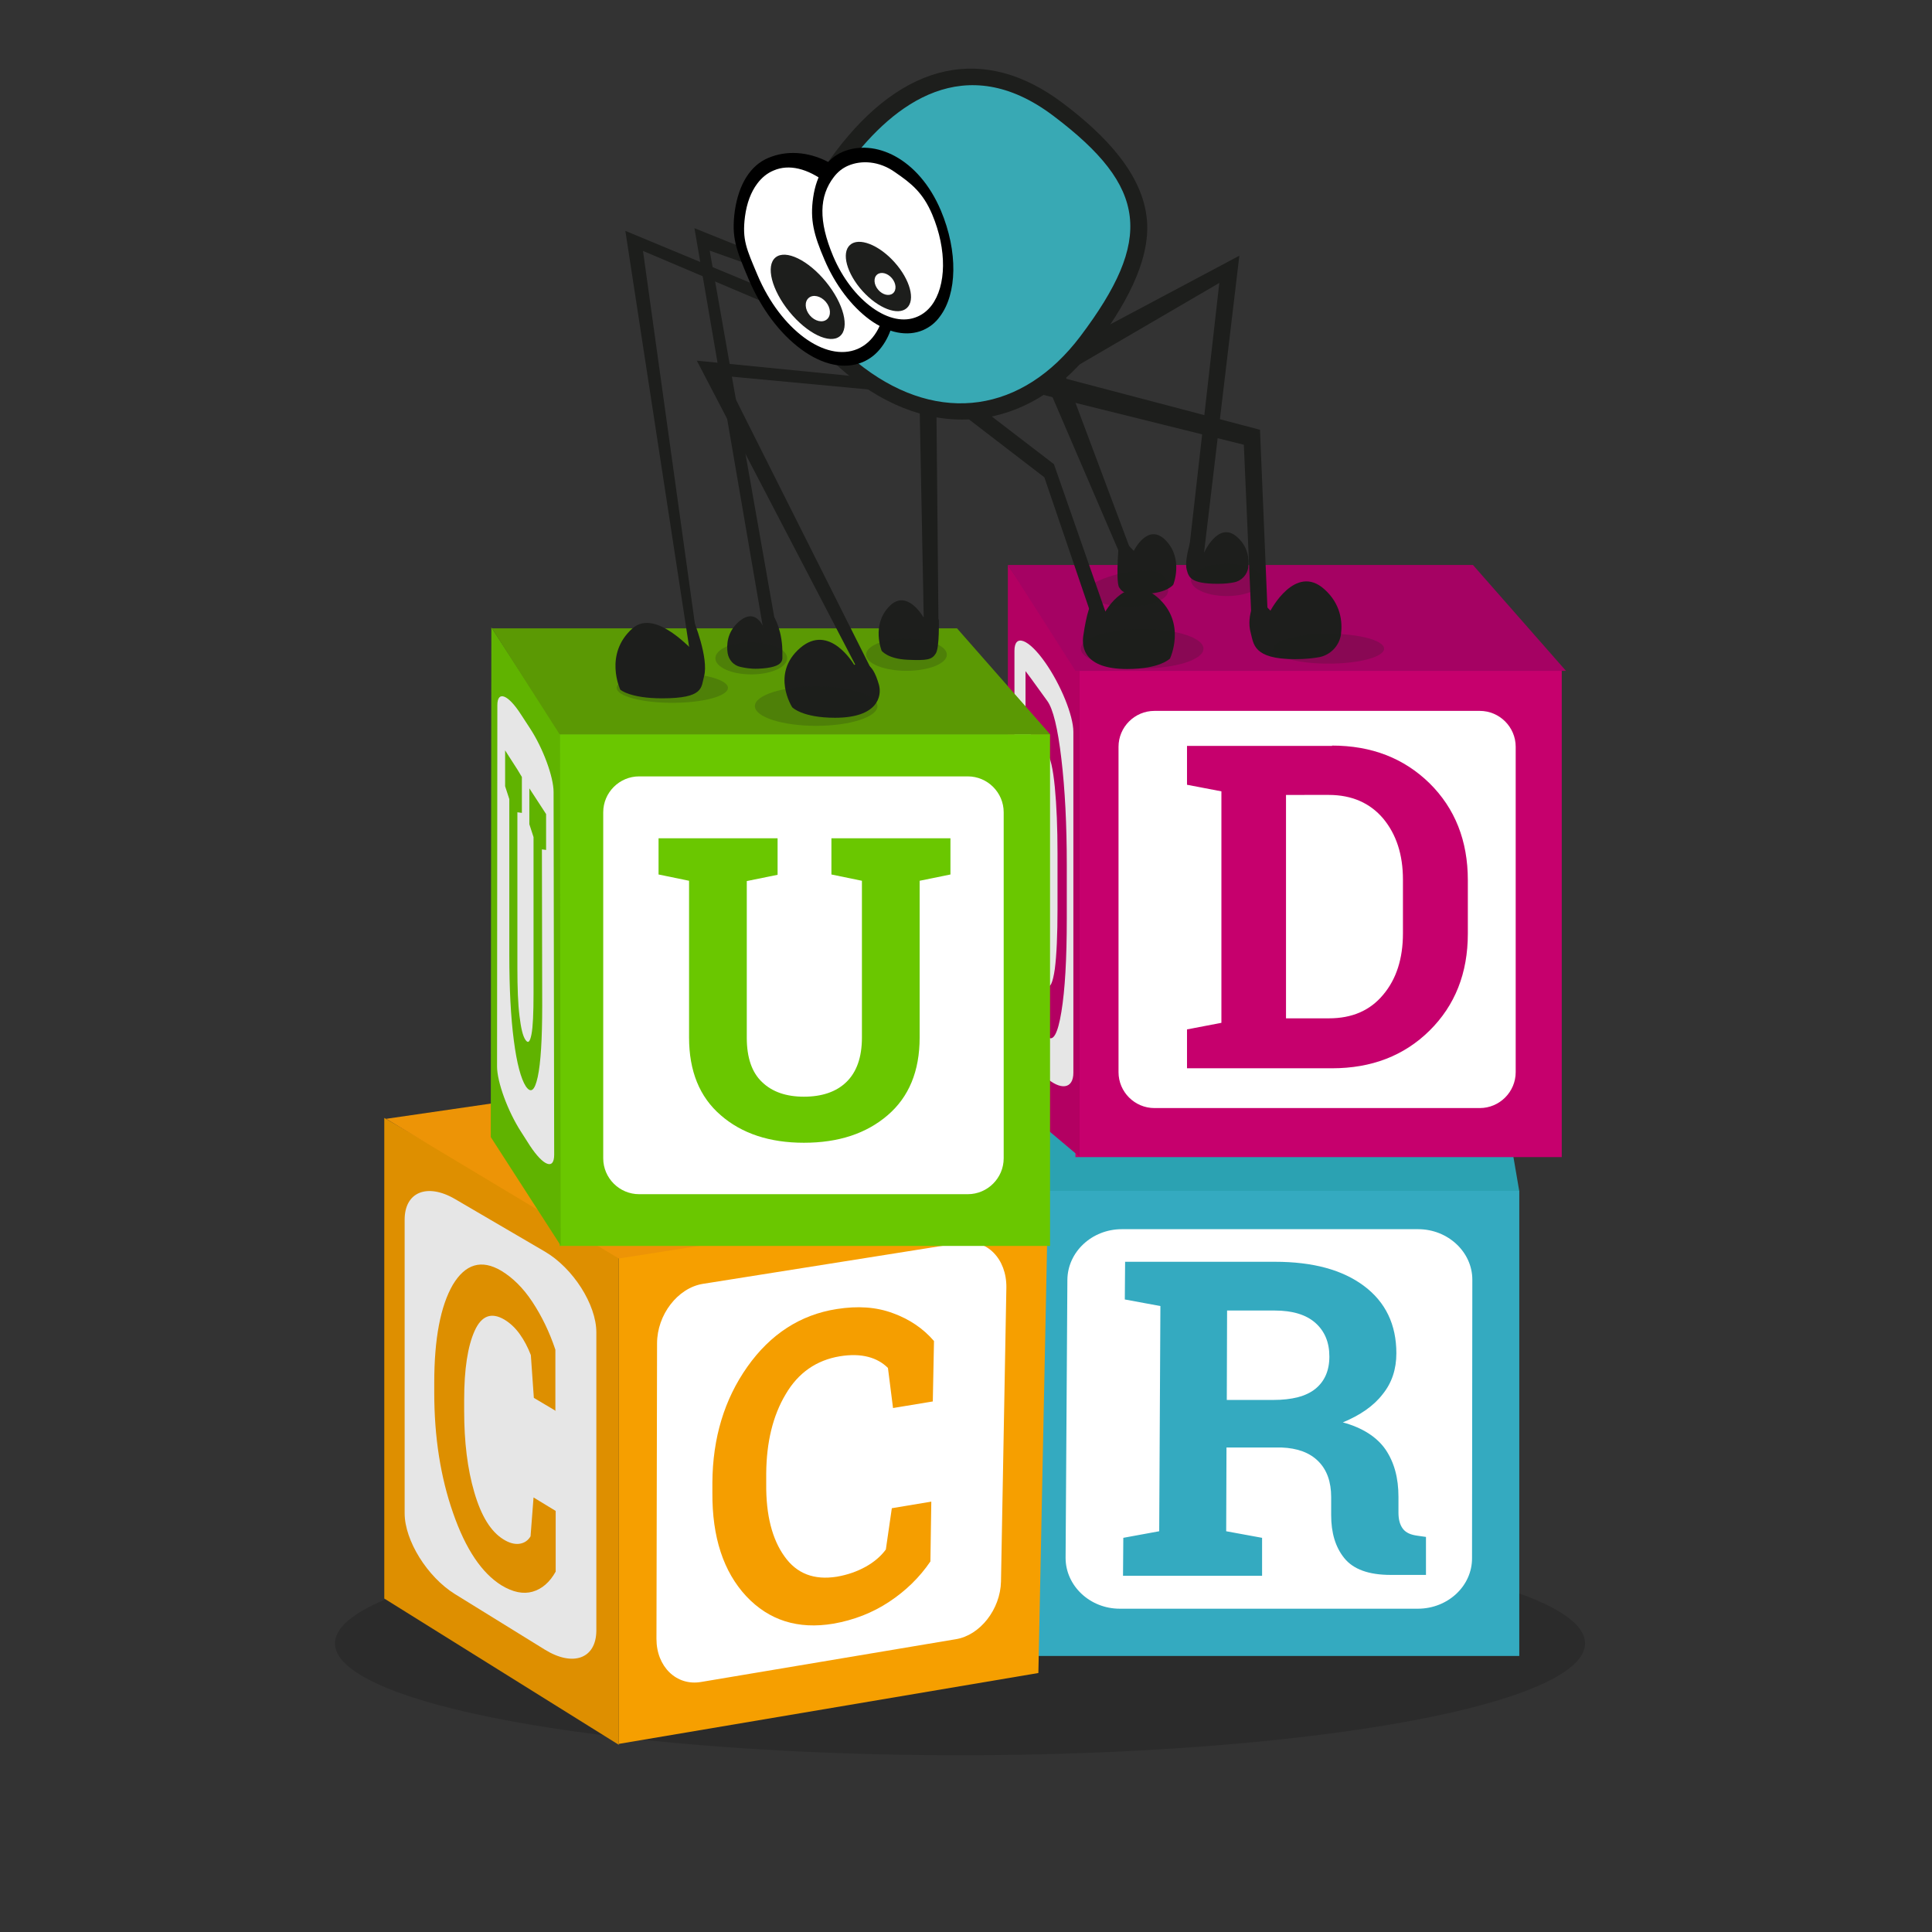 <?xml version="1.0"?>
<svg xmlns="http://www.w3.org/2000/svg" width="646" height="646" viewBox="0 0 646 646"><rect x="0" y="0" width="646" height="646" fill="#333333" stroke="none"/><style type="text/css"> .st0{fill:#273942;} .st1{fill:#B7CDD8;} .st2{fill:#E2E2F7;} .st3{fill:#52677A;} .st4{fill:#354F5C;} .st5{fill:#CE521F;} .st6{fill:#EBEBEB;} .st7{fill:#8E96A3;} .st8{fill:#3D4D5C;} .st9{fill:#3E9697;} .st10{fill:#68B7CE;} .st11{fill:#E8E8E8;} .st12{fill:#FFFFFF;} .st13{fill:#828282;} .st14{fill:#CCCCCC;} .st15{fill:#606060;} .st16{fill:#C6C6C6;} .st17{opacity:0.15;} .st18{fill:#1D1E1C;} .st19{fill:#FFD700;} .st20{fill:#FF9700;} .st21{fill:#FFFFE8;} .st22{fill:#F2DAB8;} .st23{fill:#D44D41;} .st24{opacity:0.3;} .st25{opacity:0.3;fill:#FFFFFF;} .st26{fill:#F01C01;} .st27{fill:#DBDAD9;} .st28{opacity:0.4;fill:#FFFFFF;} .st29{opacity:0.2;} .st30{opacity:0.2;fill:#020202;} .st31{fill:#F3554B;} .st32{fill:#BF2C28;} .st33{fill:#1F6A7B;} .st34{fill:#0594AF;} .st35{fill:#38A9B4;} .st36{opacity:0.2;fill:#1D1E1C;} .st37{opacity:0.64;fill:#A6D9ED;} .st38{fill-rule:evenodd;clip-rule:evenodd;fill:#F0F0F0;} .st39{fill-rule:evenodd;clip-rule:evenodd;fill:#E1DDDD;} .st40{fill-rule:evenodd;clip-rule:evenodd;fill:#FFFFFF;} .st41{fill-rule:evenodd;clip-rule:evenodd;fill:#AF3737;} .st42{fill-rule:evenodd;clip-rule:evenodd;fill:#990000;} .st43{fill:#990000;} .st44{fill:#510000;} .st45{opacity:0.5;fill-rule:evenodd;clip-rule:evenodd;fill:#8E2525;} .st46{fill:#2BA2B2;} .st47{fill:#34AAC0;} .st48{fill:#F69F00;} .st49{fill:#F59E00;} .st50{opacity:0.1;} .st51{fill:#ED9406;} .st52{fill:#C6006D;} .st53{fill:#A50263;} .st54{fill:#6AC700;} .st55{fill:#5B9904;} .st56{fill:#070707;}
</style><ellipse class="st17" cx="321" cy="549.5" rx="209" ry="37.4"></ellipse><polygon class="st46" points="508 398.3 342.5 398.2 336.5 348.7 499.5 348.7 "></polygon><polygon class="st47" points="508 553.7 341.4 553.7 342.5 398.2 508 398.2 "></polygon><path class="st12" d="M474.1 537.9h-99.7c-10 0-18.1-7.7-18.1-17l0.6-93c0.1-9.3 8.2-16.9 18.2-16.9h99.1c9.9 0 18.1 7.6 18.1 16.9l-0.1 93C492.3 530.3 484.1 537.9 474.1 537.9z"></path><path class="st47" d="M426.3 421.9c12.7 0 22.6 2.7 29.8 8.1 7.2 5.4 10.8 12.9 10.8 22.5 0 5.3-1.5 9.9-4.6 13.7 -3 3.9-7.5 7-13.3 9.4 6.6 1.8 11.4 4.9 14.3 9.1 2.9 4.3 4.3 9.5 4.3 15.8l0 5.3c0 2.3 0.5 4.1 1.5 5.4 1 1.3 2.6 2 4.9 2.3l2.8 0.4 0 12.7H465c-7.4 0-12.5-1.9-15.5-5.6 -3-3.7-4.4-8.5-4.4-14.4l0-6c0-5.1-1.4-9.1-4.3-12 -2.9-2.9-7-4.4-12.3-4.6h-18.4L410 512l12 2.2 0 12.7h-46.5l0.1-12.7 12-2.2 0.4-75.3 -11.9-2.2 0.1-12.6H388 426.3zM410.2 468.1h15.5c6.3 0 11-1.2 14.1-3.7 3.1-2.5 4.7-6.1 4.7-10.8 0-4.7-1.5-8.4-4.6-11.2 -3.1-2.8-7.7-4.2-13.7-4.2h-15.9L410.2 468.1z"></path><polygon class="st48" points="347.2 559.4 206.9 583.1 206.9 420 350.5 397.4 "></polygon><path class="st12" d="M319.6 548.1l-85.2 14.3c-8.2 1.4-14.9-5.1-14.9-14.4l0.2-98.8c0-9.6 6.9-18.5 15.2-19.9l86.9-13.8c8.2-1.3 14.8 5.4 14.7 15l-1.8 98.3C334.5 538.1 327.7 546.8 319.6 548.1z"></path><path class="st49" d="M311.9 468.6l-13.3 2.2 -1.7-13.4c-1.7-1.7-3.9-3-6.6-3.7 -2.7-0.7-5.8-0.8-9.5-0.2 -7.8 1.3-13.9 5.5-18.1 12.7 -4.3 7.2-6.4 16-6.5 26.4l0 3.6c-0.1 10.4 2 18.5 6.1 24.2 4.1 5.8 9.9 8 17.5 6.8 3.5-0.6 6.7-1.7 9.6-3.3 2.9-1.6 5.2-3.6 6.8-5.8l2-13.8 13.2-2.2 -0.3 20c-3.6 5.3-8.2 9.8-13.8 13.5 -5.6 3.7-11.8 6.1-18.6 7.3 -11.9 2-21.6-1.1-29.2-9.2 -7.6-8.2-11.4-19.7-11.3-34.6l0-3.4c0.1-14.9 4-27.8 11.7-38.7 7.7-10.9 17.7-17.4 29.9-19.3 7-1.1 13.2-0.7 18.8 1.4 5.5 2 10.1 5.1 13.7 9.3L311.9 468.6z"></path><polygon class="st48" points="206.9 583.4 128.5 534.5 128.5 373.8 206.9 419.4 "></polygon><path class="st12" d="M182.2 551.6l-30.1-18.6c-9.2-5.7-16.8-17.9-16.8-27v-98.2c0-9.2 7.5-12.3 16.8-6.9l30.1 17.6c9.4 5.5 17.2 17.7 17.2 27v99.8C199.3 554.6 191.6 557.4 182.2 551.6z"></path><path class="st49" d="M185.9 471.8l-7.4-4.4 -1-14.3c-1-2.6-2.2-4.9-3.7-7 -1.5-2.1-3.2-3.7-5.2-4.9 -4.3-2.5-7.6-1.3-9.9 3.8 -2.3 5.1-3.5 12.8-3.5 23.1v3.6c0 10.4 1.1 19.5 3.4 27.3 2.3 7.9 5.5 13.1 9.7 15.7 1.9 1.2 3.7 1.7 5.3 1.5 1.6-0.2 2.9-1 3.8-2.5l1-13 7.4 4.5v20.3c-2 3.6-4.6 5.8-7.7 6.7 -3.1 0.9-6.6 0.2-10.4-2.1 -6.6-4.1-12-12.1-16.2-24.2 -4.2-12-6.3-25.4-6.3-40.2v-3.4c0-14.7 2.1-25.6 6.2-32.7 4.2-7 9.6-8.6 16.2-4.7 3.8 2.3 7.3 5.7 10.4 10.4 3.1 4.7 5.7 10 7.7 16V471.8z"></path><g class="st50"><polygon points="206.9 583.4 128.5 534.5 128.5 373.8 206.9 419.4 "></polygon></g><polygon class="st51" points="351.1 398.2 274.8 352.9 129.1 374.1 206.9 420.8 "></polygon><rect x="359.6" y="224.3" class="st52" width="162.6" height="162.6"></rect><path class="st12" d="M494.8 370.5H386c-6.6 0-12-5.4-12-12V249.7c0-6.6 5.4-12 12-12h108.8c6.6 0 12 5.4 12 12v108.8C506.8 365.1 501.4 370.5 494.8 370.5z"></path><path class="st52" d="M445.4 249.3c13.2 0 24 4.2 32.6 12.6 8.5 8.4 12.8 19.2 12.8 32.4v17.9c0 13.2-4.3 24-12.8 32.4 -8.5 8.4-19.4 12.6-32.6 12.6h-48.5v-13l11.5-2.2v-77.4l-11.5-2.2v-13h11.5H445.4zM430 265.9v74.6h14.3c7.8 0 13.8-2.6 18.2-7.9 4.4-5.2 6.6-12.1 6.6-20.5v-18c0-8.3-2.2-15.1-6.6-20.4 -4.4-5.2-10.5-7.9-18.2-7.9H430z"></path><polygon class="st52" points="361 386.8 337 366.6 337 188.9 361 224.3 "></polygon><path class="st12" d="M349.4 360L349.4 360c-5.5-5-10.2-14-10.2-19.9V217.6c0-5.8 4.7-4 10.2 3.8l0 0c5.3 7.5 9.5 17.9 9.5 23.3v114C358.9 364.1 354.7 364.8 349.4 360z"></path><path class="st52" d="M350.2 234.4c1.9 2.6 3.5 9.1 4.7 19.4 1.2 10.2 1.8 21.9 1.8 35.3v18.1c0 13.5-0.6 23.8-1.8 31.1 -1.2 7.4-2.8 10.2-4.7 8.3l-7.3-7v-13.9l1.8-0.6V243l-1.8-4.7v-13.9l1.8 2.4L350.2 234.4zM347.9 248.8v78.4l2.1 2.2c1.1 1.2 2-0.6 2.7-5.4 0.6-4.7 0.9-11.4 0.9-20.1v-18.5c0-8.6-0.3-16-0.9-22.2 -0.6-6.2-1.5-10.1-2.7-11.6L347.9 248.8z"></path><polygon class="st50" points="361 386.8 337 366.6 337 188.9 361 224.3 "></polygon><polygon class="st53" points="337 188.9 492.5 188.9 523.6 224.3 359.6 224.3 "></polygon><rect x="187.1" y="245.5" class="st54" width="164" height="171.1"></rect><path class="st12" d="M323.6 399.3H213.7c-6.6 0-12-5.4-12-12V271.6c0-6.6 5.4-12 12-12h109.9c6.6 0 12 5.4 12 12v115.7C335.6 393.9 330.2 399.3 323.6 399.3z"></path><path class="st54" d="M260 280.4v12.1l-10.3 2.1v52.4c0 6.6 1.7 11.6 5.1 14.8 3.4 3.3 8.1 4.9 14 4.9 6 0 10.8-1.6 14.2-4.9 3.4-3.3 5.2-8.2 5.2-14.9v-52.4l-10.2-2.1v-12.1h39.8v12.1l-10.3 2.1v52.4c0 11.3-3.6 19.9-10.7 26 -7.1 6.1-16.4 9.2-28 9.2 -11.5 0-20.8-3.1-27.8-9.2 -7.1-6.1-10.6-14.8-10.6-26v-52.4l-10.2-2.1v-12.1h10.2 19.3H260z"></path><polygon class="st54" points="187.5 416.5 164.1 380.2 164.3 209.8 187.2 245.1 "></polygon><path class="st12" d="M177.2 383.1l-3-4.7c-4.4-6.8-8-16.6-8-21.8l0.1-120.8c0-5 3.6-3.6 7.9 3.1l3 4.6c4.4 6.7 7.9 16.3 7.9 21.3l0.2 121.3C185.3 391.3 181.7 389.9 177.2 383.1z"></path><path class="st54" d="M174.5 259.8l0 12 -1.5-0.2 0 52.1c0 6.6 0.2 12 0.7 16 0.5 4.1 1.1 6.7 2 8 0.9 1.3 1.5 0.7 2-1.8 0.5-2.5 0.7-7.1 0.7-13.8l0-52.2 -1.4-4.3 0-12 5.6 8.6 0 12 -1.4-0.2 0.1 52.2c0 11.3-0.5 19.3-1.5 23.9 -1 4.6-2.3 5.6-4 3.1 -1.6-2.5-3-7.6-4-15.4 -1-7.7-1.5-17.2-1.5-28.5l0-52.1 -1.4-4.3 0-12 1.4 2.2 2.7 4.2L174.5 259.8z"></path><polygon class="st50" points="187.5 416.5 164.1 380.2 164.3 209.8 187.2 245.1 "></polygon><polygon class="st55" points="164.5 210.1 320 210.1 351.1 245.5 187.1 245.5 "></polygon><ellipse class="st36" cx="224.8" cy="230" rx="18.6" ry="5"></ellipse><polygon class="st18" points="260.3 214.4 255.9 214.4 232.2 76.3 270.2 91.6 267.4 94.5 237.3 83.8 "></polygon><polygon class="st18" points="232.8 211.8 230.8 218.8 209.1 77.2 273.6 104 269.7 107.1 215 83.9 "></polygon><polygon class="st18" points="287.1 224.4 233 120.6 289.6 126.2 291.2 130.3 242.1 125.7 293 227.1 "></polygon><polyline class="st18" points="312.7 93.7 313.8 209 308.9 208.4 306.6 89.5 "></polyline><path class="st18" d="M308.7 206.3c0 0-5.5-9.7-11.4-3.5 -6 6.2-2.5 14.8-2.5 14.8s2 2.7 8.6 3c6.6 0.3 8.2 0 9.5-2.1s1-11.4 1-11.4L308.7 206.3z"></path><path class="st18" d="M231 216.6c1.7 2.6-11.5-13.6-19.5-6.5 -9.7 8.6-4.1 20.5-4.1 20.5s3.2 2.9 14 2.9c14.1 0 13-3.7 14-7.3 1.7-6.1-3.5-18.8-3.5-18.8L231 216.6z"></path><path class="st18" d="M255.9 211.3c0 0-2.5-9.1-9-3.3 -3.8 3.4-4 7.6-3.6 10.4 0.4 2.3 2 4.1 4.3 4.6 1.4 0.3 3.3 0.7 5.9 0.6 9.3-0.4 8-3.3 8.1-4.7 0.2-7.9-2.8-12.7-2.8-12.7L255.9 211.3z"></path><path class="st18" d="M285.6 222.3c0 0-8.2-14.2-18.1-5.6s-2.6 19.8-2.6 19.8 3.3 3.5 14.3 3.5c14.4 0 15.7-7.3 14.7-11 -4.9-17.3-12.2 5.2-5.8-7.2L285.6 222.3z"></path><polygon class="st18" points="397.3 186.4 402.4 186.4 414.4 85.5 354.8 117.2 356.1 124.7 407.7 94.6 "></polygon><polygon class="st18" points="418.4 206 424.1 210.7 421.3 143.7 352.9 125.7 348.3 131.9 415.9 148.7 "></polygon><polygon class="st18" points="370.2 206.2 352.4 155.2 318 128.8 316.4 134.4 349.2 159.6 365 206 "></polygon><polyline class="st18" points="346.9 121.1 374.1 184.4 378.9 186.2 352.9 116.8 "></polyline><path class="st18" d="M379.1 184.2c0 0 4.7-9.7 10.7-3.5 6 6.2 2.5 14.8 2.5 14.8s-2 2.7-8.6 3 -8.2 0-9.5-2.1 0.1-17.3 0.1-17.3L379.1 184.2z"></path><path class="st18" d="M424.8 204.2c0 0 8.3-15.9 18-7.2 5.5 4.9 6.1 10.8 5.6 15 -0.5 3.8-3.4 6.9-7.1 7.7 -2.1 0.4-4.8 0.7-8.3 0.7 -14.1 0-13.8-5.2-14.8-8.8 -1.7-6.1 2.1-12.1 2.1-12.1L424.8 204.2z"></path><path class="st18" d="M402.4 185.2c0 0 4.9-11.4 11.3-5.6 3.6 3.2 4 7.2 3.7 10 -0.3 2.5-2.2 4.6-4.7 5.1 -1.4 0.3-3.2 0.5-5.5 0.5 -9.3 0-9.7-2.3-10.4-4.7 -1.1-4 2.8-14.2 2.8-14.2L402.4 185.2z"></path><path class="st18" d="M369.6 204.5c0 0 7.4-13.4 17.4-4.8 9.9 8.6 4.2 20.5 4.2 20.5s-3.3 3.5-14.3 3.5c-14.4 0-15.2-7.2-14.7-11 2.3-15.8 5-11.9 5-11.9L369.6 204.5z"></path><path class="st35" d="M354.3 36c35 26.4 33.3 46.3 9.7 77.6 -18.7 24.7-47.9 32.2-76.3 10.7 -28.4-21.5-24.1-47.7-5.5-72.4S325.9 14.6 354.3 36z"></path><path class="st18" d="M365.9 116c-9.9 13.1-22.3 21.2-36 23.6 -14.7 2.5-30-1.8-44.2-12.6 -26.6-20.1-28.8-46.5-6.3-76.3 22.8-30.2 49.8-36 76-16.2 14.2 10.7 26.8 23.8 28.1 39.1C384.7 87.6 375.7 103 365.9 116zM284.1 54.3c-20.8 27.5-19.2 50.6 4.7 68.6 25.4 19.1 53.1 15.1 72.4-10.4 24.5-32.5 22.6-49.9-8.9-73.7C322.6 16.3 298.8 34.8 284.1 54.3z"></path><path class="st12" d="M293.7 74.9c8.2 19.4 5.9 38.5-5.6 43.4 -11.5 4.9-27.5-6.9-35.7-26.2 -8.2-19.4-5.5-32.8 6-37.7C269.8 49.4 285.5 55.5 293.7 74.9z"></path><path d="M256.9 52.8c-6 2.5-9.9 8.8-11.2 17.7 -1.2 8.8 0.4 12.9 4.6 22.8 4.2 9.9 10.4 18.2 17.6 23.5 7.2 5.3 14.5 6.8 20.5 4.3 2.6-1.1 4.7-2.8 6.4-5.1 6.5-8.6 6.7-24.7-0.2-41C285.9 54.2 268.9 47.7 256.9 52.8zM286.7 116.7c-10.7 4.5-25.7-6.5-33.4-24.7 -3.7-8.8-5.2-11.8-4.2-19.6 0.6-4.5 2-8.2 4.1-11 1.5-2 3.3-3.5 5.5-4.4 5.1-2.2 11.3-0.7 17.6 4.1 6.2 4.8 11.7 6.1 15.5 15C299.5 94.4 297.3 112.2 286.7 116.7z"></path><ellipse transform="matrix(0.775 -0.632 0.632 0.775 -2.081 192.921)" class="st18" cx="270.1" cy="99.4" rx="7.9" ry="17"></ellipse><ellipse transform="matrix(0.762 -0.648 0.648 0.762 -1.813 201.642)" class="st12" cx="273.4" cy="103.3" rx="3.5" ry="4.7"></ellipse><path class="st12" d="M313.6 70.4c6.9 16.3 4.4 32.9-5.5 37.1 -9.9 4.2-23.6-5.6-30.5-21.8s-4.4-29 5.5-33.2S306.7 54.1 313.6 70.4z"></path><path d="M281.7 50.8c-5.2 2.2-8.7 7.6-9.8 15.2 -1.1 7.5 0.2 12.5 3.8 20.9 3.6 8.4 9 15.5 15.1 20 6.2 4.5 12.6 5.7 17.8 3.5 2.3-1 4.2-2.5 5.7-4.6 5.7-7.6 6.1-21.6 0.3-35.4C307.2 52.9 292.5 46.2 281.7 50.8zM311.7 71.7c5 11.9 4.7 23.9-0.2 30.4 -1.3 1.7-2.9 3-4.8 3.8 -4.4 1.9-9.7 0.8-15-3 -5.3-3.8-10-9.9-13.1-17.2 -5-11.9-4.7-20.1 0.2-26.5 1.3-1.7 2.9-3 4.8-3.8 4.4-1.9 10.4-1.6 15.7 2.2C304.7 61.3 308.6 64.4 311.7 71.7z"></path><ellipse transform="matrix(0.743 -0.669 0.669 0.743 13.537 220.281)" class="st18" cx="293.8" cy="92.5" rx="7.2" ry="14.2"></ellipse><ellipse transform="matrix(0.76 -0.65 0.65 0.76 9.289 215.079)" class="st12" cx="295.9" cy="95" rx="3" ry="4.1"></ellipse><ellipse class="st36" cx="272.9" cy="236.1" rx="20.5" ry="6.6"></ellipse><ellipse class="st36" cx="251.2" cy="220.1" rx="12" ry="5.4"></ellipse><ellipse class="st36" cx="303.1" cy="218.9" rx="13.5" ry="5.4"></ellipse><ellipse class="st36" cx="444.2" cy="216.9" rx="18.6" ry="5"></ellipse><ellipse class="st36" cx="381.9" cy="216.9" rx="20.5" ry="6.6"></ellipse><ellipse class="st36" cx="410.2" cy="193.9" rx="12" ry="5.4"></ellipse><path class="st36" d="M363.6 197.5c0 3 6.1 5.4 13.5 5.4 7.5 0 13.5-2.4 13.5-5.4 0-3-0.4-6.8-7.9-6.8C375.3 190.7 363.6 194.5 363.6 197.5z"></path></svg>
